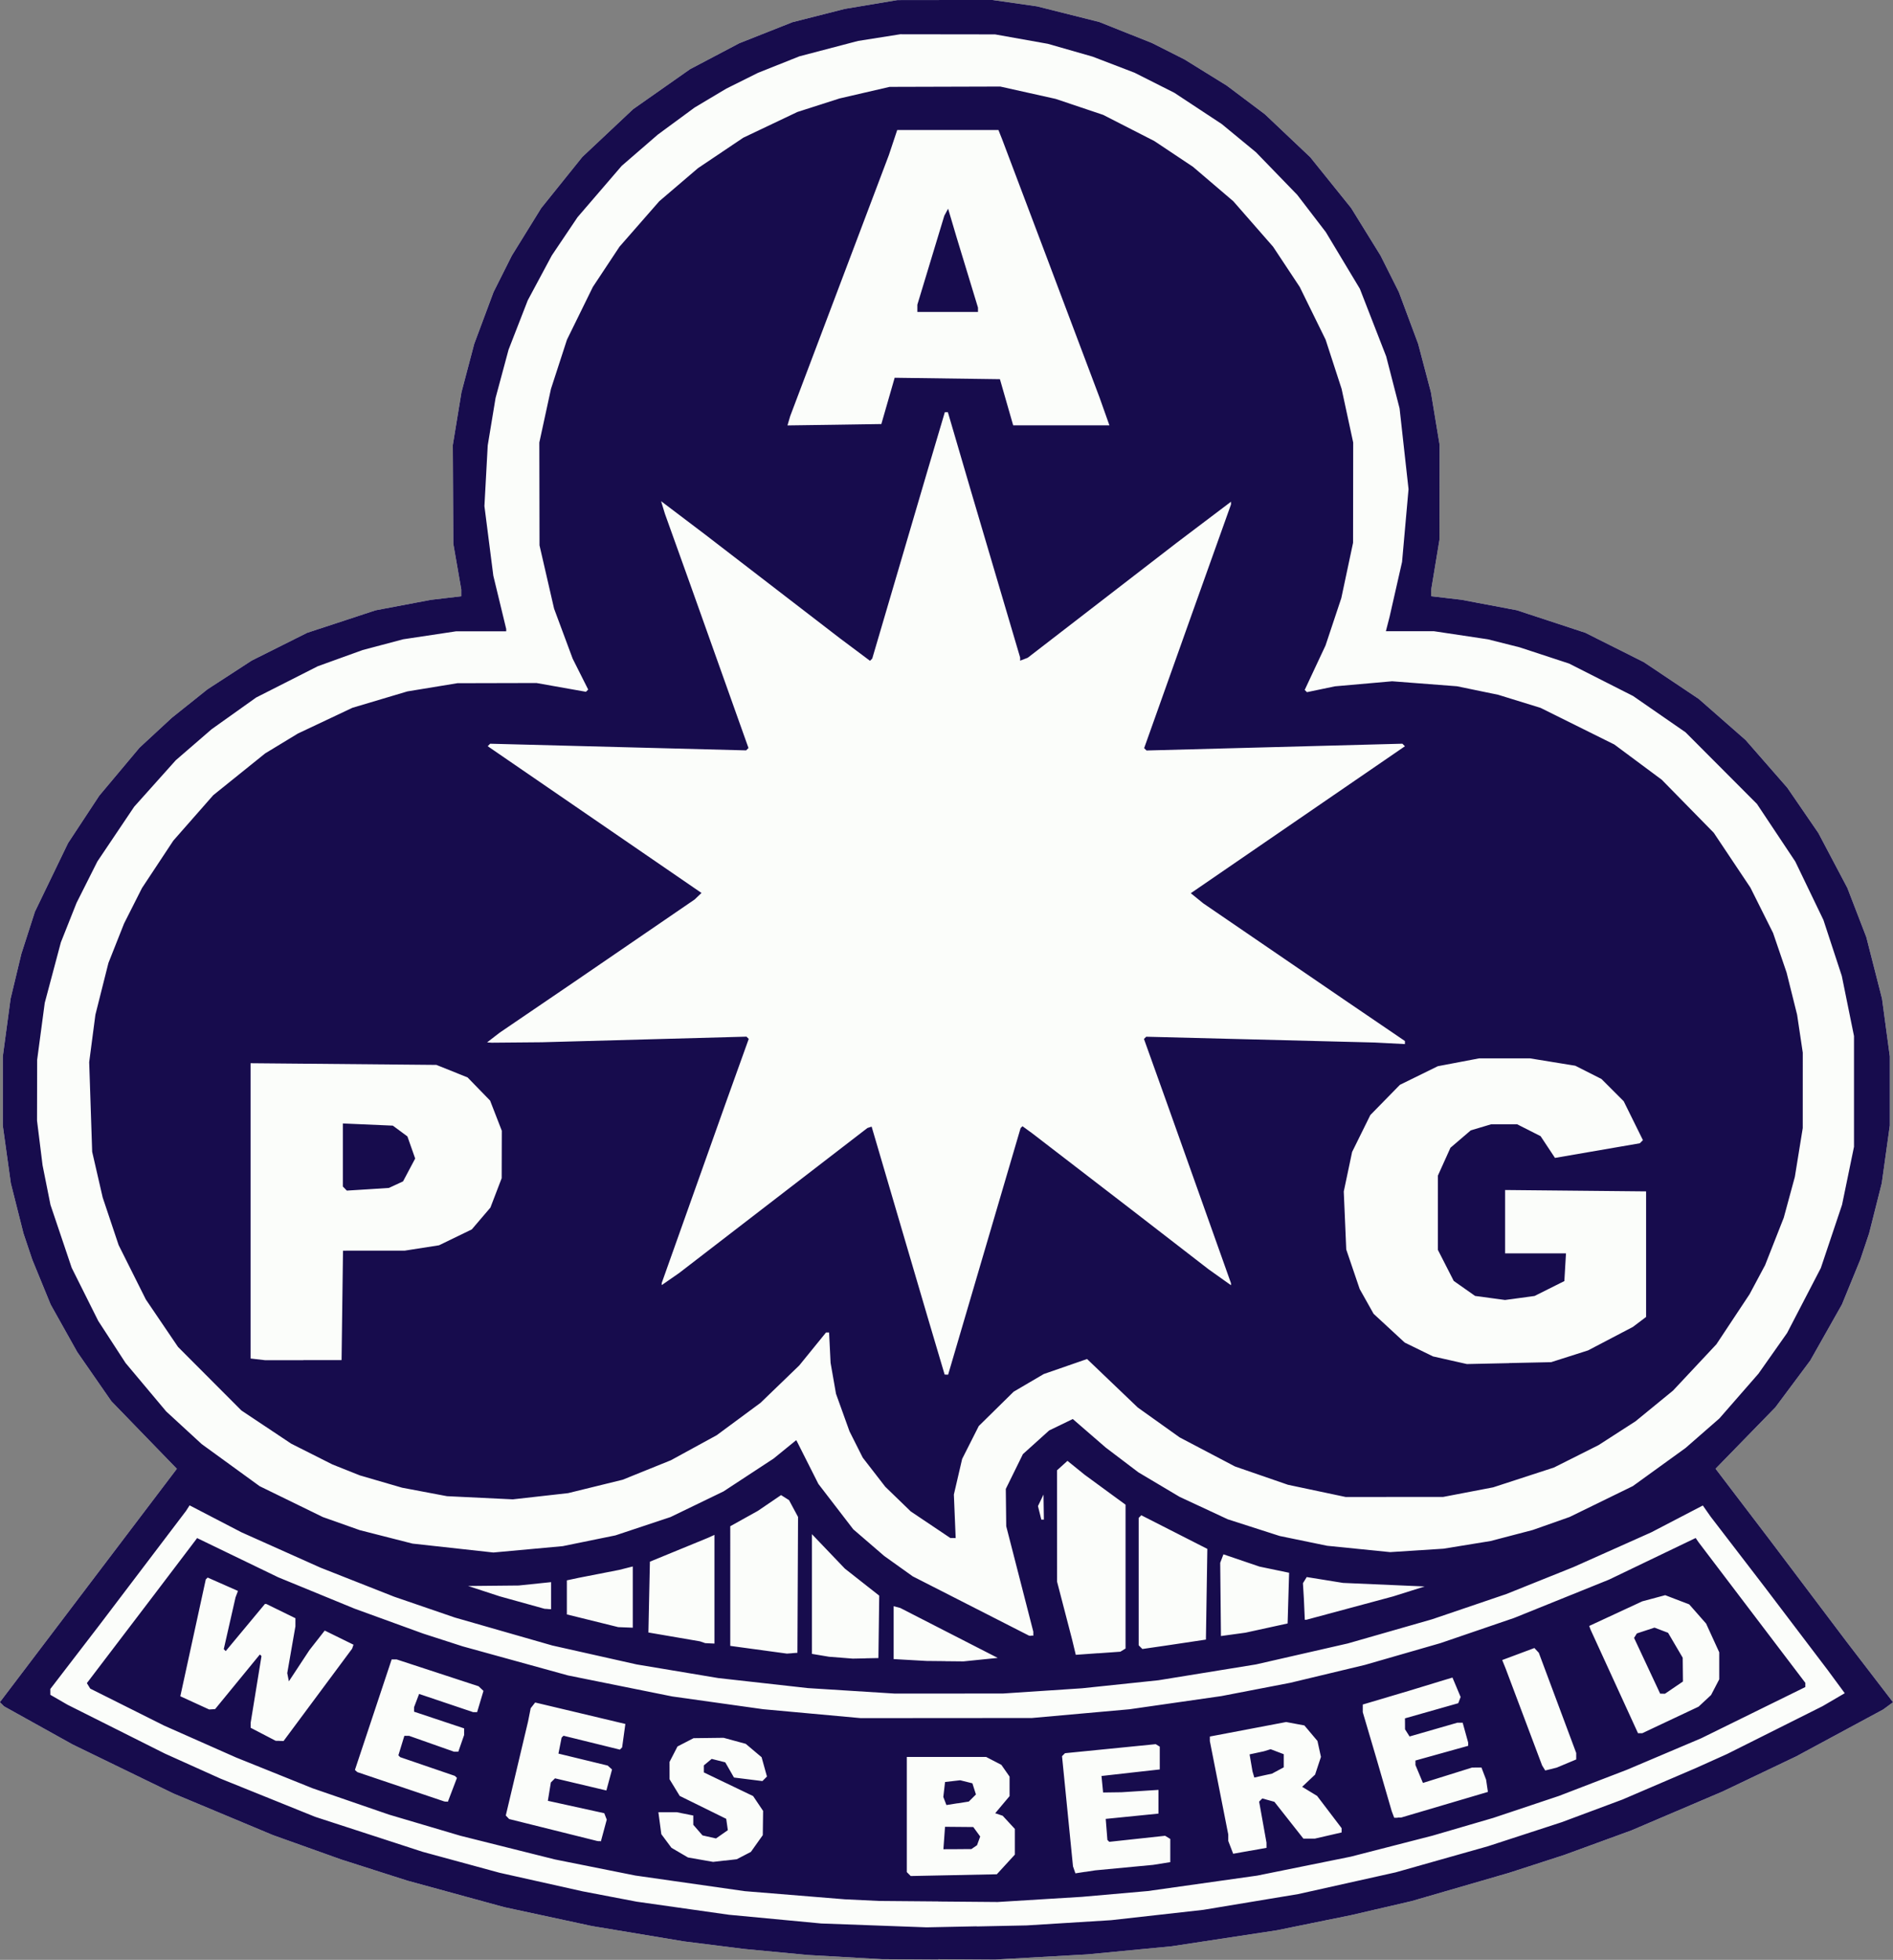 <?xml version="1.0" encoding="UTF-8" standalone="no"?>
<!-- Created with Inkscape (http://www.inkscape.org/) -->

<svg
   width="60.819mm"
   height="62.931mm"
   viewBox="0 0 60.819 62.931"
   version="1.1"
   id="svg2582"
   inkscape:version="1.1.2 (0a00cf5339, 2022-02-04)"
   sodipodi:docname="Het_Arubaanse_Padvindsters_Gilde.svg"
   xmlns:inkscape="http://www.inkscape.org/namespaces/inkscape"
   xmlns:sodipodi="http://sodipodi.sourceforge.net/DTD/sodipodi-0.dtd"
   xmlns="http://www.w3.org/2000/svg"
   xmlns:svg="http://www.w3.org/2000/svg">
  <rect x="0" y="0" width="60.819" height="62.931" fill="#808080" stroke="none"/>
  <sodipodi:namedview
     id="namedview2584"
     pagecolor="#ffffff"
     bordercolor="#666666"
     borderopacity="1.0"
     inkscape:pageshadow="2"
     inkscape:pageopacity="0.0"
     inkscape:pagecheckerboard="0"
     inkscape:document-units="mm"
     showgrid="false"
     fit-margin-top="0"
     fit-margin-left="0"
     fit-margin-right="0"
     fit-margin-bottom="0"
     inkscape:zoom="3.2804099"
     inkscape:cx="47.250192"
     inkscape:cy="107.76092"
     inkscape:window-width="1920"
     inkscape:window-height="990"
     inkscape:window-x="1920"
     inkscape:window-y="28"
     inkscape:window-maximized="1"
     inkscape:current-layer="layer1" />
  <defs
     id="defs2579" />
  <g
     inkscape:label="Laag 1"
     inkscape:groupmode="layer"
     id="layer1"
     transform="translate(-92.415,-120.033)">
    <g
       id="g2840"
       transform="translate(16.812,2.366)">
      <path
         style="fill:#fbfdfa;stroke-width:0.085"
         d="m 105.753,180.587 -1.82,-0.011 -1.185,-0.067 -1.185,-0.067 -1.016,-0.096 -1.016,-0.096 -0.974,-0.122 -0.974,-0.122 -1.482,-0.247 -1.482,-0.247 -1.407,-0.303 -1.407,-0.303 -1.554,-0.425 -1.554,-0.425 -1.061,-0.339 -1.061,-0.339 -1.101,-0.393 -1.101,-0.393 -1.596,-0.667 -1.596,-0.667 -1.622,-0.788 -1.622,-0.788 -1.101,-0.612 -1.101,-0.612 -0.068,-0.067 -0.068,-0.067 2.843,-3.747 2.843,-3.747 -1.052,-1.085 -1.052,-1.085 -0.548,-0.79 -0.548,-0.79 -0.427,-0.762 -0.427,-0.762 -0.295,-0.72 -0.295,-0.72 -0.142,-0.423 -0.142,-0.423 -0.203,-0.804 -0.203,-0.804 -0.129,-0.925 -0.129,-0.925 v -1.112 -1.112 l 0.125,-0.926 0.125,-0.926 0.173,-0.72 0.173,-0.72 0.218,-0.677 0.218,-0.677 0.532,-1.101 0.532,-1.101 0.502,-0.762 0.502,-0.762 0.646,-0.77 0.646,-0.77 0.519,-0.48 0.519,-0.48 0.574,-0.458 0.574,-0.458 0.71,-0.461 0.71,-0.461 0.889,-0.445 0.889,-0.445 1.101,-0.362 1.101,-0.362 0.889,-0.168 0.889,-0.168 0.487,-0.057 0.487,-0.057 v -0.11 -0.11 l -0.128,-0.734 -0.128,-0.734 -0.008,-1.584 -0.008,-1.584 0.139,-0.847 0.139,-0.847 0.205,-0.777 0.205,-0.777 0.31,-0.831 0.31,-0.831 0.294,-0.586 0.294,-0.586 0.472,-0.763 0.472,-0.763 0.661,-0.822 0.661,-0.822 0.816,-0.767 0.816,-0.767 0.915,-0.642 0.915,-0.642 0.79,-0.416 0.79,-0.416 0.854,-0.338 0.854,-0.338 0.843,-0.214 0.843,-0.214 0.843,-0.141 0.843,-0.141 1.524,-0.002 1.524,-0.002 0.72,0.103 0.72,0.103 0.999,0.251 0.999,0.251 0.848,0.338 0.848,0.338 0.521,0.263 0.521,0.263 0.68,0.421 0.68,0.421 0.611,0.459 0.611,0.459 0.729,0.69 0.729,0.69 0.657,0.816 0.657,0.816 0.472,0.763 0.472,0.763 0.294,0.586 0.294,0.586 0.31,0.831 0.31,0.831 0.205,0.777 0.205,0.777 0.14,0.847 0.14,0.847 -0.003,1.524 -0.003,1.524 -0.133,0.804 -0.133,0.804 -3.3e-4,0.1 -3.4e-4,0.1 0.487,0.057 0.487,0.057 0.889,0.168 0.889,0.168 1.101,0.362 1.101,0.362 0.939,0.471 0.939,0.471 0.882,0.59 0.882,0.59 0.754,0.661 0.754,0.661 0.669,0.765 0.669,0.765 0.499,0.727 0.499,0.727 0.466,0.882 0.466,0.882 0.305,0.791 0.305,0.791 0.252,0.987 0.252,0.987 0.125,0.926 0.125,0.926 v 1.112 1.112 l -0.129,0.925 -0.129,0.925 -0.203,0.804 -0.203,0.804 -0.142,0.423 -0.142,0.423 -0.295,0.72 -0.295,0.72 -0.509,0.9 -0.509,0.9 -0.56,0.751 -0.56,0.751 -0.961,0.986 -0.961,0.986 0.862,1.131 0.862,1.131 1.238,1.64 1.238,1.64 0.751,0.978 0.751,0.978 -0.158,0.116 -0.158,0.116 -1.397,0.753 -1.397,0.753 -1.185,0.565 -1.185,0.565 -1.464,0.624 -1.464,0.624 -1.076,0.393 -1.076,0.393 -0.889,0.288 -0.889,0.288 -1.566,0.454 -1.566,0.454 -0.974,0.226 -0.974,0.226 -1.189,0.242 -1.189,0.242 -1.69,0.257 -1.69,0.257 -1.355,0.13 -1.355,0.13 -1.482,0.083 -1.482,0.083 -1.82,-0.011 z"
         id="path2844" />
      <path
         style="fill:#170c4d;stroke-width:0.085"
         d="m 105.753,180.587 -1.82,-0.011 -1.185,-0.067 -1.185,-0.067 -1.016,-0.096 -1.016,-0.096 -0.974,-0.122 -0.974,-0.122 -1.482,-0.247 -1.482,-0.247 -1.407,-0.303 -1.407,-0.303 -1.554,-0.425 -1.554,-0.425 -1.061,-0.339 -1.061,-0.339 -1.101,-0.393 -1.101,-0.393 -1.596,-0.667 -1.596,-0.667 -1.622,-0.788 -1.622,-0.788 -1.101,-0.612 -1.101,-0.612 -0.068,-0.067 -0.068,-0.067 2.843,-3.747 2.843,-3.747 -1.052,-1.085 -1.052,-1.085 -0.548,-0.79 -0.548,-0.79 -0.427,-0.762 -0.427,-0.762 -0.295,-0.72 -0.295,-0.72 -0.142,-0.423 -0.142,-0.423 -0.203,-0.804 -0.203,-0.804 -0.129,-0.925 -0.129,-0.925 v -1.112 -1.112 l 0.125,-0.926 0.125,-0.926 0.173,-0.72 0.173,-0.72 0.218,-0.677 0.218,-0.677 0.532,-1.101 0.532,-1.101 0.502,-0.762 0.502,-0.762 0.646,-0.77 0.646,-0.77 0.519,-0.48 0.519,-0.48 0.574,-0.458 0.574,-0.458 0.71,-0.461 0.71,-0.461 0.889,-0.445 0.889,-0.445 1.101,-0.362 1.101,-0.362 0.889,-0.168 0.889,-0.168 0.487,-0.057 0.487,-0.057 v -0.11 -0.11 l -0.128,-0.734 -0.128,-0.734 -0.008,-1.584 -0.008,-1.584 0.139,-0.847 0.139,-0.847 0.205,-0.777 0.205,-0.777 0.31,-0.831 0.31,-0.831 0.294,-0.586 0.294,-0.586 0.472,-0.763 0.472,-0.763 0.661,-0.822 0.661,-0.822 0.816,-0.767 0.816,-0.767 0.915,-0.642 0.915,-0.642 0.79,-0.416 0.79,-0.416 0.854,-0.338 0.854,-0.338 0.843,-0.214 0.843,-0.214 0.843,-0.141 0.843,-0.141 1.524,-0.002 1.524,-0.002 0.72,0.103 0.72,0.103 0.999,0.251 0.999,0.251 0.848,0.338 0.848,0.338 0.521,0.263 0.521,0.263 0.68,0.421 0.68,0.421 0.611,0.459 0.611,0.459 0.729,0.69 0.729,0.69 0.657,0.816 0.657,0.816 0.472,0.763 0.472,0.763 0.294,0.586 0.294,0.586 0.31,0.831 0.31,0.831 0.205,0.777 0.205,0.777 0.14,0.847 0.14,0.847 -0.003,1.524 -0.003,1.524 -0.133,0.804 -0.133,0.804 -3.3e-4,0.1 -3.4e-4,0.1 0.487,0.057 0.487,0.057 0.889,0.168 0.889,0.168 1.101,0.362 1.101,0.362 0.939,0.471 0.939,0.471 0.882,0.59 0.882,0.59 0.754,0.661 0.754,0.661 0.669,0.765 0.669,0.765 0.499,0.727 0.499,0.727 0.466,0.882 0.466,0.882 0.305,0.791 0.305,0.791 0.252,0.987 0.252,0.987 0.125,0.926 0.125,0.926 v 1.112 1.112 l -0.129,0.925 -0.129,0.925 -0.203,0.804 -0.203,0.804 -0.142,0.423 -0.142,0.423 -0.295,0.72 -0.295,0.72 -0.509,0.9 -0.509,0.9 -0.56,0.751 -0.56,0.751 -0.961,0.986 -0.961,0.986 0.862,1.131 0.862,1.131 1.238,1.64 1.238,1.64 0.751,0.978 0.751,0.978 -0.158,0.116 -0.158,0.116 -1.397,0.753 -1.397,0.753 -1.185,0.565 -1.185,0.565 -1.464,0.624 -1.464,0.624 -1.076,0.393 -1.076,0.393 -0.889,0.288 -0.889,0.288 -1.566,0.454 -1.566,0.454 -0.974,0.226 -0.974,0.226 -1.189,0.242 -1.189,0.242 -1.69,0.257 -1.69,0.257 -1.355,0.13 -1.355,0.13 -1.482,0.083 -1.482,0.083 -1.82,-0.011 z m 1.228,-1.062 1.609,-0.033 1.355,-0.084 1.355,-0.084 1.482,-0.166 1.482,-0.166 1.524,-0.253 1.524,-0.253 1.566,-0.349 1.566,-0.349 1.482,-0.419 1.482,-0.419 1.185,-0.386 1.185,-0.386 0.974,-0.363 0.974,-0.363 1.185,-0.508 1.185,-0.508 0.498,-0.224 0.498,-0.224 1.534,-0.768 1.534,-0.768 0.356,-0.208 0.356,-0.208 -0.272,-0.369 -0.272,-0.369 -1.016,-1.338 -1.016,-1.338 -0.866,-1.127 -0.866,-1.127 -0.126,-0.18 -0.126,-0.18 -0.828,0.431 -0.828,0.431 -1.25,0.558 -1.25,0.558 -1.079,0.433 -1.079,0.433 -1.192,0.405 -1.192,0.405 -1.354,0.388 -1.354,0.388 -1.476,0.337 -1.476,0.337 -1.566,0.254 -1.566,0.254 -1.228,0.129 -1.228,0.129 -1.27,0.084 -1.27,0.084 -1.736,0.001 -1.736,0.001 -1.397,-0.088 -1.397,-0.088 -1.439,-0.161 -1.439,-0.161 -1.312,-0.219 -1.312,-0.219 -1.355,-0.304 -1.355,-0.304 -1.566,-0.449 -1.566,-0.449 -0.974,-0.334 -0.974,-0.334 -1.185,-0.467 -1.185,-0.467 -1.27,-0.568 -1.27,-0.568 -0.832,-0.432 -0.832,-0.432 -0.057,0.089 -0.057,0.089 -1.397,1.84 -1.397,1.84 -0.783,1.019 -0.783,1.019 5.33e-4,0.094 5.33e-4,0.094 0.275,0.159 0.275,0.159 1.566,0.785 1.566,0.785 0.889,0.4 0.889,0.4 1.524,0.615 1.524,0.615 1.728,0.562 1.728,0.562 1.235,0.336 1.235,0.336 1.334,0.298 1.334,0.298 0.868,0.166 0.868,0.166 1.482,0.21 1.482,0.21 1.482,0.14 1.482,0.14 1.693,0.062 1.693,0.062 1.609,-0.033 z m -1.228,-0.803 -1.905,-0.016 -0.55,-0.026 -0.55,-0.026 -1.609,-0.131 -1.609,-0.131 -1.758,-0.251 -1.758,-0.251 -1.29,-0.258 -1.29,-0.258 -1.518,-0.38 -1.518,-0.38 -1.149,-0.34 -1.149,-0.34 -1.228,-0.423 -1.228,-0.423 -1.228,-0.494 -1.228,-0.494 -1.154,-0.511 -1.154,-0.511 -1.189,-0.595 -1.189,-0.595 -0.054,-0.088 -0.054,-0.088 1.08,-1.418 1.08,-1.418 0.675,-0.889 0.675,-0.889 0.015,-0.022 0.015,-0.022 1.304,0.63 1.304,0.63 1.228,0.504 1.228,0.504 1.101,0.4 1.101,0.4 0.635,0.205 0.635,0.205 1.693,0.467 1.693,0.467 1.672,0.337 1.672,0.337 1.461,0.205 1.461,0.205 1.566,0.143 1.566,0.143 2.752,-0.002 2.752,-0.002 1.566,-0.14 1.566,-0.14 1.478,-0.212 1.478,-0.212 1.105,-0.213 1.105,-0.213 1.198,-0.287 1.198,-0.287 1.215,-0.35 1.215,-0.35 1.185,-0.405 1.185,-0.405 1.524,-0.615 1.524,-0.615 1.391,-0.668 1.391,-0.668 0.048,0.07 0.048,0.07 1.714,2.256 1.714,2.256 -3.4e-4,0.067 -3.4e-4,0.067 -1.672,0.822 -1.672,0.822 -1.194,0.506 -1.194,0.506 -1.092,0.42 -1.092,0.42 -1.056,0.353 -1.056,0.353 -0.976,0.285 -0.976,0.285 -1.312,0.337 -1.312,0.337 -1.502,0.304 -1.502,0.304 -1.758,0.248 -1.758,0.248 -1.058,0.093 -1.058,0.093 -1.355,0.083 -1.355,0.083 -1.905,-0.016 z m 0.493,-0.844 1.383,-0.028 0.29,-0.316 0.29,-0.316 v -0.412 -0.412 l -0.196,-0.212 -0.196,-0.212 -0.12,-0.04 -0.12,-0.04 0.231,-0.275 0.231,-0.275 v -0.313 -0.313 l -0.132,-0.189 -0.132,-0.189 -0.245,-0.127 -0.245,-0.127 h -1.274 -1.274 v 1.849 1.849 l 0.063,0.063 0.063,0.063 z m 0.116,-0.834 -0.449,0.001 0.026,-0.36 0.026,-0.36 0.454,0.004 0.454,0.004 0.111,0.152 0.111,0.152 -0.051,0.14 -0.051,0.14 -0.091,0.062 -0.091,0.062 -0.449,10e-4 z m 0.006,-1.474 -0.358,0.057 -0.05,-0.13 -0.05,-0.13 0.028,-0.24 0.028,-0.24 0.243,-0.028 0.243,-0.028 0.196,0.049 0.196,0.049 0.057,0.179 0.057,0.179 -0.115,0.114 -0.115,0.114 -0.358,0.057 z m 4.105,2.203 0.317,-0.049 0.931,-0.088 0.931,-0.088 0.275,-0.044 0.275,-0.044 v -0.372 -0.372 l -0.083,-0.051 -0.083,-0.051 -0.897,0.097 -0.897,0.097 -0.03,-0.03 -0.03,-0.03 -0.027,-0.338 -0.027,-0.338 0.847,-0.085 0.847,-0.085 v -0.381 -0.381 l -0.593,0.038 -0.593,0.038 -0.296,0.004 -0.296,0.004 -0.026,-0.265 -0.026,-0.265 0.47,-0.053 0.47,-0.053 0.466,-0.052 0.466,-0.052 v -0.366 -0.366 l -0.065,-0.04 -0.065,-0.04 -1.457,0.145 -1.457,0.145 -0.048,0.048 -0.048,0.048 0.176,1.768 0.176,1.768 0.039,0.113 0.039,0.113 0.317,-0.049 z m -11.579,-0.362 0.38,-0.044 0.227,-0.118 0.227,-0.118 0.191,-0.269 0.191,-0.269 0.005,-0.389 0.005,-0.389 -0.16,-0.238 -0.16,-0.238 -0.792,-0.38 -0.792,-0.38 v -0.113 -0.113 l 0.126,-0.104 0.126,-0.104 0.218,0.055 0.218,0.055 0.14,0.244 0.14,0.244 0.457,0.057 0.457,0.057 0.073,-0.073 0.073,-0.073 -0.086,-0.31 -0.086,-0.31 -0.255,-0.215 -0.255,-0.215 -0.356,-0.097 -0.356,-0.097 -0.482,0.006 -0.482,0.006 -0.258,0.133 -0.258,0.133 -0.128,0.248 -0.128,0.248 3.39e-4,0.279 3.39e-4,0.279 0.163,0.267 0.163,0.267 0.747,0.368 0.747,0.368 0.026,0.182 0.026,0.182 -0.19,0.133 -0.19,0.133 -0.217,-0.049 -0.217,-0.049 -0.148,-0.17 -0.148,-0.17 v -0.149 -0.149 l -0.265,-0.053 -0.265,-0.053 H 97.053 96.756 l 0.047,0.353 0.047,0.352 0.163,0.219 0.163,0.219 0.265,0.155 0.265,0.155 0.404,0.071 0.404,0.071 0.38,-0.044 z m 16.865,-0.314 0.535,-0.096 -5.9e-4,-0.084 -5.9e-4,-0.084 -0.118,-0.658 -0.118,-0.658 0.051,-0.051 0.051,-0.051 0.194,0.054 0.194,0.054 0.466,0.591 0.466,0.591 0.184,6e-5 0.184,5e-5 0.43,-0.099 0.43,-0.099 v -0.069 -0.069 l -0.394,-0.518 -0.394,-0.518 -0.24,-0.146 -0.24,-0.146 0.208,-0.196 0.208,-0.196 0.094,-0.284 0.094,-0.284 -0.056,-0.256 -0.056,-0.256 -0.21,-0.249 -0.21,-0.249 -0.293,-0.055 -0.293,-0.055 -1.226,0.233 -1.226,0.233 v 0.072 0.072 l 0.296,1.501 0.296,1.501 v 0.103 0.103 l 0.079,0.206 0.079,0.206 0.535,-0.096 z m 0.426,-2.417 -0.283,0.064 -0.029,-0.098 -0.029,-0.098 -0.047,-0.274 -0.047,-0.274 0.231,-0.05 0.231,-0.05 0.107,-0.033 0.107,-0.033 0.211,0.08 0.211,0.08 v 0.211 0.211 l -0.189,0.101 -0.189,0.101 z m -21.336,2.103 0.06,0.008 0.094,-0.348 0.094,-0.348 -0.04,-0.103 -0.04,-0.103 -0.906,-0.199 -0.906,-0.199 0.048,-0.295 0.048,-0.295 0.067,-0.066 0.067,-0.066 0.825,0.195 0.825,0.195 0.091,-0.337 0.091,-0.337 -0.07,-0.063 -0.07,-0.063 -0.791,-0.192 -0.791,-0.192 0.051,-0.257 0.051,-0.257 0.03,-0.03 0.03,-0.03 0.906,0.223 0.906,0.223 0.036,-0.036 0.036,-0.036 0.052,-0.376 0.052,-0.376 -1.449,-0.345 -1.449,-0.344 -0.072,0.092 -0.072,0.092 -0.042,0.212 -0.042,0.212 -0.358,1.51 -0.358,1.51 0.054,0.057 0.054,0.057 1.413,0.352 1.413,0.352 0.06,0.008 z m 25.657,-0.754 h 0.111 l 1.395,-0.412 1.395,-0.412 -0.029,-0.196 -0.029,-0.196 -0.075,-0.196 -0.075,-0.196 -0.15,9.5e-4 -0.15,9.5e-4 -0.79,0.247 -0.79,0.247 -0.12,-0.287 -0.12,-0.287 v -0.073 -0.073 l 0.847,-0.236 0.847,-0.236 -5.1e-4,-0.053 -5.1e-4,-0.053 -0.088,-0.318 -0.088,-0.318 h -0.086 -0.086 l -0.767,0.221 -0.767,0.221 -0.073,-0.115 -0.073,-0.115 -0.001,-0.176 -10e-4,-0.176 0.856,-0.243 0.856,-0.243 0.038,-0.1 0.038,-0.1 -0.131,-0.312 -0.131,-0.312 -0.192,0.058 -0.192,0.058 -0.508,0.155 -0.508,0.155 -0.741,0.22 -0.741,0.22 v 0.123 0.123 l 0.219,0.742 0.219,0.742 0.246,0.847 0.246,0.847 0.04,0.106 0.04,0.106 h 0.111 z m -30.571,-0.515 0.057,0.007 0.146,-0.383 0.146,-0.383 -0.033,-0.032 -0.033,-0.032 -0.879,-0.301 -0.879,-0.301 -0.029,-0.029 -0.029,-0.029 0.096,-0.313 0.096,-0.313 h 0.077 0.077 l 0.72,0.254 0.72,0.254 h 0.07 0.07 l 0.093,-0.267 0.093,-0.267 v -0.107 -0.107 l -0.804,-0.268 -0.804,-0.268 v -0.072 -0.072 l 0.081,-0.213 0.081,-0.213 0.867,0.292 0.867,0.292 h 0.065 0.065 l 0.102,-0.341 0.102,-0.341 -0.078,-0.074 -0.078,-0.074 -1.316,-0.431 -1.316,-0.431 -0.081,9e-5 -0.081,8e-5 -0.59,1.774 -0.59,1.774 0.039,0.035 0.039,0.035 1.397,0.471 1.397,0.471 0.057,0.007 z m 35.497,-1.042 0.186,-0.047 0.313,-0.131 0.313,-0.131 v -0.104 -0.104 l -0.601,-1.609 -0.601,-1.609 -0.071,-0.076 -0.071,-0.076 -0.517,0.193 -0.517,0.193 0.055,0.136 0.055,0.136 0.586,1.556 0.586,1.556 0.05,0.081 0.05,0.081 z m -40.845,-0.904 0.127,0.002 1.101,-1.482 1.101,-1.482 0.022,-0.064 0.022,-0.064 -0.462,-0.227 -0.462,-0.227 -0.246,0.314 -0.246,0.314 -0.33,0.501 -0.33,0.501 -0.026,-0.132 -0.026,-0.132 0.131,-0.75 0.131,-0.75 2.54e-4,-0.131 2.54e-4,-0.131 -0.468,-0.229 -0.468,-0.229 h -0.022 -0.022 l -0.63,0.757 -0.63,0.757 -0.031,-0.032 -0.031,-0.032 0.189,-0.831 0.189,-0.831 0.039,-0.103 0.039,-0.103 -0.487,-0.215 -0.487,-0.215 -0.03,0.03 -0.03,0.03 -0.409,1.876 -0.409,1.876 0.463,0.212 0.463,0.212 0.096,-0.006 0.096,-0.006 0.719,-0.877 0.719,-0.877 0.026,0.026 0.026,0.026 -0.174,1.07 -0.174,1.07 v 0.081 0.081 l 0.402,0.209 0.402,0.209 0.127,0.002 z m 43.711,-0.248 h 0.069 l 0.904,-0.426 0.904,-0.426 0.201,-0.187 0.201,-0.187 0.131,-0.252 0.131,-0.252 v -0.434 -0.434 l -0.211,-0.461 -0.211,-0.461 -0.271,-0.308 -0.271,-0.308 -0.386,-0.148 -0.386,-0.148 -0.369,0.099 -0.369,0.099 -0.852,0.395 -0.852,0.395 0.024,0.064 0.024,0.064 0.76,1.658 0.76,1.658 z m 0.721,-1.27 h -0.078 l -0.419,-0.895 -0.419,-0.895 0.045,-0.072 0.045,-0.072 0.283,-0.093 0.283,-0.093 0.218,0.083 0.218,0.083 0.235,0.4 0.235,0.4 0.004,0.382 0.004,0.382 -0.288,0.196 -0.288,0.196 h -0.078 z m -23.054,-1.042 0.593,0.006 0.55,-0.056 0.55,-0.056 -1.566,-0.802 -1.566,-0.802 -0.106,-0.028 -0.106,-0.028 v 0.849 0.849 l 0.529,0.03 0.529,0.03 0.593,0.006 z m -2.552,-0.093 0.412,-0.008 0.013,-1.002 0.013,-1.002 -0.552,-0.434 -0.552,-0.434 -0.529,-0.553 -0.529,-0.553 v 1.922 1.922 l 0.275,0.046 0.275,0.046 0.381,0.03 0.381,0.03 0.412,-0.008 z m -2.359,-0.165 0.169,-0.012 0.01,-2.181 0.01,-2.181 -0.145,-0.27 -0.145,-0.27 -0.128,-0.081 -0.128,-0.081 -0.372,0.253 -0.372,0.253 -0.444,0.247 -0.444,0.247 -8.5e-5,1.921 -8.4e-5,1.921 0.36,0.049 0.36,0.049 0.55,0.075 0.55,0.075 0.169,-0.012 z m 9.828,0.004 0.717,-0.051 0.083,-0.051 0.083,-0.051 v -2.309 -2.309 l -0.656,-0.48 -0.656,-0.48 -0.277,-0.224 -0.277,-0.224 -0.168,0.152 -0.168,0.152 5.1e-4,1.786 5e-4,1.786 0.242,0.931 0.242,0.931 0.059,0.245 0.059,0.245 0.717,-0.051 z m 1.81,-0.194 0.385,-0.056 0.635,-0.095 0.635,-0.095 0.023,-1.456 0.023,-1.456 -1.061,-0.54 -1.061,-0.54 -0.042,0.042 -0.042,0.042 v 2.046 2.046 l 0.059,0.059 0.059,0.059 z m -14.283,-0.125 0.148,0.007 v -1.745 -1.745 l -0.106,0.048 -0.106,0.048 -0.931,0.382 -0.931,0.382 -0.024,1.137 -0.024,1.137 0.828,0.142 0.828,0.142 0.085,0.029 0.085,0.029 0.148,0.007 z m 10.329,-0.25 0.064,0.003 -1.7e-4,-0.064 -1.7e-4,-0.064 -0.435,-1.693 -0.435,-1.693 -0.007,-0.599 -0.007,-0.599 0.275,-0.559 0.275,-0.559 0.422,-0.38 0.422,-0.38 0.379,-0.183 0.379,-0.184 0.529,0.458 0.529,0.458 0.525,0.398 0.525,0.398 0.661,0.393 0.661,0.393 0.775,0.361 0.775,0.361 0.834,0.268 0.834,0.268 0.762,0.157 0.762,0.157 1.012,0.102 1.012,0.102 0.857,-0.055 0.857,-0.055 0.756,-0.123 0.756,-0.123 0.677,-0.177 0.677,-0.177 0.593,-0.209 0.593,-0.209 1.016,-0.496 1.016,-0.496 0.847,-0.612 0.847,-0.612 0.543,-0.474 0.543,-0.474 0.628,-0.719 0.628,-0.719 0.46,-0.653 0.46,-0.653 0.542,-1.043 0.542,-1.043 0.341,-1.016 0.341,-1.016 0.192,-0.931 0.192,-0.931 -8e-5,-1.778 -9e-5,-1.778 -0.196,-0.965 -0.196,-0.965 -0.295,-0.898 -0.295,-0.898 -0.452,-0.938 -0.452,-0.938 -0.616,-0.925 -0.616,-0.925 -1.147,-1.15 -1.147,-1.15 -0.843,-0.583 -0.843,-0.583 -1.028,-0.521 -1.028,-0.521 -0.796,-0.261 -0.796,-0.261 -0.508,-0.128 -0.508,-0.128 -0.867,-0.13 -0.867,-0.13 h -0.772 -0.772 l 0.06,-0.233 0.06,-0.233 0.2,-0.88 0.2,-0.88 0.104,-1.168 0.104,-1.168 -0.144,-1.297 -0.144,-1.297 -0.215,-0.834 -0.215,-0.834 -0.423,-1.086 -0.423,-1.086 -0.547,-0.91 -0.547,-0.91 -0.459,-0.598 -0.459,-0.598 -0.663,-0.684 -0.663,-0.684 -0.55,-0.453 -0.55,-0.453 -0.762,-0.502 -0.762,-0.502 -0.639,-0.322 -0.639,-0.322 -0.673,-0.258 -0.673,-0.258 -0.72,-0.206 -0.72,-0.206 -0.847,-0.151 -0.847,-0.151 -1.524,-0.002 -1.524,-0.002 -0.677,0.107 -0.677,0.107 -0.942,0.247 -0.942,0.247 -0.667,0.266 -0.667,0.266 -0.508,0.253 -0.508,0.253 -0.508,0.303 -0.508,0.303 -0.593,0.436 -0.593,0.436 -0.579,0.501 -0.579,0.501 -0.709,0.824 -0.709,0.824 -0.414,0.615 -0.414,0.615 -0.386,0.72 -0.386,0.72 -0.308,0.791 -0.308,0.791 -0.209,0.776 -0.209,0.776 -0.126,0.762 -0.126,0.762 -0.053,0.974 -0.053,0.974 0.143,1.118 0.143,1.118 0.207,0.855 0.207,0.856 v 0.037 0.037 h -0.805 -0.805 l -0.85,0.128 -0.85,0.128 -0.652,0.173 -0.652,0.173 -0.72,0.26 -0.72,0.26 -0.99,0.502 -0.99,0.502 -0.715,0.509 -0.715,0.509 -0.576,0.498 -0.576,0.498 -0.668,0.746 -0.668,0.746 -0.592,0.88 -0.592,0.88 -0.334,0.664 -0.334,0.664 -0.252,0.634 -0.252,0.634 -0.259,0.972 -0.259,0.972 -0.122,0.914 -0.122,0.914 -0.002,0.976 -0.002,0.976 0.089,0.717 0.089,0.717 0.127,0.635 0.127,0.635 0.341,1.011 0.341,1.011 0.426,0.852 0.426,0.852 0.44,0.677 0.44,0.677 0.652,0.777 0.652,0.777 0.57,0.524 0.57,0.524 0.931,0.676 0.931,0.676 1.016,0.496 1.016,0.496 0.593,0.21 0.593,0.21 0.847,0.216 0.847,0.216 1.299,0.143 1.299,0.143 1.114,-0.102 1.114,-0.102 0.847,-0.173 0.847,-0.173 0.884,-0.294 0.884,-0.294 0.852,-0.412 0.852,-0.412 0.804,-0.527 0.804,-0.527 0.364,-0.296 0.364,-0.296 0.017,0.031 0.017,0.031 0.339,0.672 0.339,0.672 0.56,0.728 0.56,0.728 0.498,0.429 0.498,0.429 0.458,0.327 0.458,0.327 1.87,0.953 1.87,0.953 0.064,0.003 z m -2.519,-3.132 -0.085,-0.002 -0.635,-0.426 -0.635,-0.426 -0.41,-0.397 -0.41,-0.397 -0.361,-0.466 -0.361,-0.466 -0.213,-0.423 -0.213,-0.423 -0.217,-0.603 -0.217,-0.603 -0.087,-0.497 -0.087,-0.497 -0.024,-0.487 -0.024,-0.487 h -0.049 -0.049 l -0.43,0.529 -0.43,0.529 -0.622,0.6 -0.622,0.6 -0.704,0.52 -0.704,0.52 -0.736,0.402 -0.736,0.402 -0.775,0.313 -0.775,0.313 -0.876,0.215 -0.876,0.215 -0.889,0.1 -0.889,0.1 -1.058,-0.051 -1.058,-0.051 -0.72,-0.136 -0.72,-0.136 -0.677,-0.197 -0.677,-0.197 -0.442,-0.176 -0.442,-0.176 -0.663,-0.334 -0.663,-0.334 -0.8,-0.533 -0.8,-0.533 -1.018,-1.02 -1.018,-1.02 -0.517,-0.762 -0.517,-0.762 -0.437,-0.873 -0.437,-0.873 -0.256,-0.764 -0.256,-0.764 -0.169,-0.734 -0.169,-0.734 -0.048,-1.439 -0.048,-1.439 0.1,-0.762 0.1,-0.762 0.209,-0.83 0.209,-0.83 0.251,-0.633 0.251,-0.633 0.288,-0.57 0.288,-0.57 0.504,-0.762 0.504,-0.762 0.641,-0.729 0.641,-0.729 0.834,-0.671 0.834,-0.671 0.526,-0.319 0.526,-0.319 0.875,-0.413 0.875,-0.413 0.883,-0.263 0.883,-0.263 0.804,-0.132 0.804,-0.132 1.27,-0.003 1.27,-0.003 0.795,0.141 0.795,0.141 0.036,-0.036 0.036,-0.036 -0.249,-0.495 -0.249,-0.495 -0.299,-0.804 -0.299,-0.804 -0.234,-1.016 -0.234,-1.016 -0.003,-1.651 -0.003,-1.651 0.187,-0.861 0.187,-0.861 0.257,-0.79 0.257,-0.79 0.416,-0.847 0.416,-0.847 0.428,-0.646 0.428,-0.646 0.639,-0.73 0.639,-0.73 0.622,-0.531 0.622,-0.531 0.728,-0.489 0.728,-0.489 0.869,-0.413 0.869,-0.413 0.677,-0.217 0.677,-0.217 0.804,-0.186 0.804,-0.186 1.778,-0.005 1.778,-0.005 0.889,0.198 0.889,0.198 0.762,0.256 0.762,0.256 0.822,0.42 0.822,0.42 0.622,0.414 0.622,0.414 0.648,0.553 0.648,0.553 0.639,0.73 0.639,0.73 0.428,0.646 0.428,0.646 0.416,0.847 0.416,0.847 0.257,0.79 0.257,0.79 0.186,0.861 0.186,0.861 -0.002,1.609 -0.002,1.609 -0.189,0.889 -0.189,0.889 -0.253,0.759 -0.253,0.759 -0.335,0.715 -0.335,0.715 0.036,0.036 0.036,0.036 0.451,-0.094 0.451,-0.094 0.918,-0.081 0.918,-0.081 1.041,0.08 1.041,0.08 0.663,0.137 0.663,0.137 0.68,0.21 0.68,0.21 1.185,0.588 1.185,0.588 0.762,0.566 0.762,0.566 0.835,0.851 0.835,0.851 0.589,0.881 0.589,0.881 0.364,0.728 0.364,0.728 0.217,0.635 0.217,0.635 0.169,0.677 0.169,0.677 0.091,0.609 0.091,0.609 -3.4e-4,1.211 -3.4e-4,1.211 -0.127,0.784 -0.127,0.784 -0.178,0.655 -0.178,0.655 -0.3,0.762 -0.3,0.762 -0.249,0.466 -0.249,0.466 -0.533,0.804 -0.533,0.804 -0.697,0.744 -0.697,0.744 -0.603,0.493 -0.603,0.493 -0.593,0.382 -0.593,0.382 -0.717,0.36 -0.717,0.36 -0.976,0.318 -0.976,0.318 -0.804,0.154 -0.804,0.154 -1.566,7.6e-4 -1.566,7.6e-4 -0.927,-0.196 -0.927,-0.196 -0.851,-0.294 -0.851,-0.294 -0.889,-0.467 -0.889,-0.467 -0.672,-0.479 -0.672,-0.479 -0.815,-0.779 -0.815,-0.779 -0.695,0.241 -0.695,0.241 -0.485,0.284 -0.484,0.284 -0.56,0.551 -0.56,0.551 -0.267,0.528 -0.267,0.528 -0.133,0.572 -0.133,0.572 0.029,0.699 0.029,0.699 -0.085,-0.002 z m -0.209,-5.247 h 0.055 l 1.164,-3.958 1.164,-3.958 0.03,-0.03 0.03,-0.03 0.157,0.114 0.157,0.114 1.597,1.228 1.597,1.228 1.236,0.955 1.236,0.955 0.36,0.256 0.36,0.256 v -0.032 -0.032 l -1.022,-2.872 -1.022,-2.872 -0.376,-1.05 -0.376,-1.05 0.036,-0.036 0.036,-0.036 3.669,0.093 3.669,0.093 0.487,0.025 0.487,0.025 v -0.049 -0.049 l -0.953,-0.648 -0.953,-0.648 -2.286,-1.562 -2.286,-1.562 -0.201,-0.163 -0.201,-0.163 3.44,-2.36 3.44,-2.359 -0.041,-0.041 -0.041,-0.041 -4.11,0.109 -4.11,0.109 -0.038,-0.038 -0.038,-0.038 0.767,-2.154 0.767,-2.154 0.628,-1.758 0.628,-1.758 v -0.044 -0.044 l -0.868,0.656 -0.868,0.656 -2.397,1.849 -2.397,1.849 -0.122,0.047 -0.122,0.047 v -0.05 -0.05 l -0.795,-2.69 -0.795,-2.69 -0.366,-1.249 -0.366,-1.249 h -0.049 -0.049 l -0.27,0.91 -0.27,0.91 -0.896,3.045 -0.896,3.045 -0.036,0.036 -0.036,0.036 -0.489,-0.366 -0.489,-0.366 -2.159,-1.661 -2.159,-1.661 -0.708,-0.536 -0.708,-0.536 0.061,0.201 0.061,0.201 0.41,1.143 0.41,1.143 0.933,2.619 0.933,2.619 -0.038,0.038 -0.038,0.038 -4.112,-0.107 -4.112,-0.107 -0.039,0.04 -0.039,0.04 3.434,2.356 3.434,2.356 -0.11,0.105 -0.11,0.105 -1.947,1.332 -1.947,1.332 -1.185,0.806 -1.185,0.806 -0.202,0.156 -0.202,0.156 0.075,0.005 0.075,0.005 0.804,-0.007 0.804,-0.007 3.288,-0.09 3.288,-0.09 0.036,0.036 0.036,0.036 -0.377,1.05 -0.377,1.05 -1.021,2.87 -1.021,2.87 v 0.033 0.033 l 0.28,-0.194 0.28,-0.194 3.024,-2.328 3.024,-2.328 0.068,-0.023 0.068,-0.023 0.492,1.674 0.492,1.674 0.411,1.397 0.411,1.397 0.27,0.91 0.27,0.91 z m 18.074,-0.371 1.355,-0.029 0.593,-0.189 0.593,-0.189 0.72,-0.377 0.72,-0.377 0.212,-0.16 0.212,-0.16 v -2.016 -2.016 l -2.265,-0.022 -2.265,-0.022 v 1.017 1.017 h 0.978 0.978 l -0.026,0.445 -0.026,0.445 -0.478,0.239 -0.478,0.239 -0.475,0.065 -0.475,0.064 -0.481,-0.065 -0.481,-0.065 -0.343,-0.241 -0.343,-0.241 -0.255,-0.499 -0.255,-0.499 1.7e-4,-1.191 1.7e-4,-1.191 0.202,-0.448 0.202,-0.448 0.326,-0.279 0.326,-0.279 0.328,-0.098 0.328,-0.098 h 0.417 0.417 l 0.377,0.191 0.377,0.191 0.231,0.349 0.231,0.349 1.363,-0.235 1.363,-0.235 0.05,-0.05 0.05,-0.05 -0.309,-0.625 -0.309,-0.625 -0.357,-0.357 -0.357,-0.357 -0.421,-0.213 -0.421,-0.213 -0.726,-0.118 -0.726,-0.118 -0.818,-3.3e-4 -0.818,-3.4e-4 -0.664,0.126 -0.664,0.126 -0.609,0.299 -0.609,0.299 -0.475,0.485 -0.475,0.485 -0.293,0.593 -0.293,0.593 -0.134,0.635 -0.134,0.635 0.04,0.931 0.04,0.931 0.216,0.635 0.216,0.635 0.223,0.397 0.223,0.397 0.5,0.462 0.5,0.462 0.454,0.222 0.454,0.222 0.545,0.123 0.545,0.123 1.355,-0.029 z m -38.735,-0.095 h 1.228 l 0.023,-1.757 0.023,-1.757 0.993,-6.8e-4 0.993,-6.8e-4 0.55,-0.086 0.55,-0.086 0.526,-0.255 0.526,-0.255 0.299,-0.35 0.299,-0.35 0.181,-0.472 0.181,-0.472 0.002,-0.762 0.002,-0.762 -0.188,-0.484 -0.188,-0.484 -0.362,-0.372 -0.362,-0.372 -0.501,-0.201 -0.501,-0.201 -2.985,-0.027 -2.985,-0.027 v 4.741 4.741 l 0.233,0.027 0.233,0.027 h 1.228 z m 2.074,-5.485 -0.677,0.042 -0.064,-0.066 -0.064,-0.066 v -1.012 -1.012 l 0.803,0.035 0.803,0.035 0.234,0.173 0.234,0.173 0.125,0.355 0.125,0.355 -0.195,0.367 -0.195,0.367 -0.227,0.105 -0.227,0.105 z m 14.99,-24.549 1.506,-0.023 0.214,-0.743 0.214,-0.743 1.691,0.023 1.691,0.023 0.213,0.741 0.213,0.741 h 1.546 1.546 l -0.158,-0.445 -0.158,-0.445 -0.607,-1.609 -0.607,-1.609 -0.239,-0.635 -0.239,-0.635 -0.72,-1.905 -0.72,-1.905 -0.059,-0.148 -0.059,-0.148 h -1.626 -1.626 l -0.134,0.402 -0.134,0.402 -1.585,4.191 -1.585,4.191 -0.044,0.15 -0.044,0.15 z m 3.637,-3.622 h -0.974 v -0.117 -0.117 l 0.433,-1.428 0.433,-1.428 0.061,-0.113 0.061,-0.113 0.134,0.452 0.134,0.452 0.346,1.136 0.346,1.136 v 0.07 0.07 z m 9.174,42.462 0.394,-0.054 0.677,-0.148 0.677,-0.148 0.024,-0.814 0.024,-0.814 -0.476,-0.099 -0.476,-0.099 -0.579,-0.197 -0.579,-0.197 -0.052,0.136 -0.052,0.136 0.012,1.176 0.012,1.176 z m -19.524,-0.223 0.233,0.009 v -0.983 -0.983 l -0.218,0.055 -0.218,0.055 -0.65,0.127 -0.65,0.127 -0.191,0.041 -0.191,0.041 v 0.547 0.547 l 0.191,0.047 0.191,0.047 0.635,0.157 0.635,0.157 z m 21.847,-0.245 h 0.025 l 1.394,-0.375 1.394,-0.375 0.508,-0.16 0.508,-0.16 -1.312,-0.057 -1.312,-0.057 -0.583,-0.094 -0.583,-0.094 -0.061,0.099 -0.061,0.099 0.015,0.248 0.015,0.248 0.015,0.339 0.015,0.339 z m -24.345,-0.345 0.106,0.006 v -0.435 -0.435 l -0.52,0.054 -0.52,0.054 -0.813,0.008 -0.813,0.008 0.508,0.166 0.508,0.166 0.72,0.2 0.72,0.2 0.106,0.006 z m 15.898,-2.872 h 0.041 l -0.006,-0.402 -0.006,-0.402 -0.089,0.185 -0.089,0.185 0.054,0.217 0.054,0.217 h 0.041 z"
         id="path2842" />
    </g>
  </g>
</svg>
